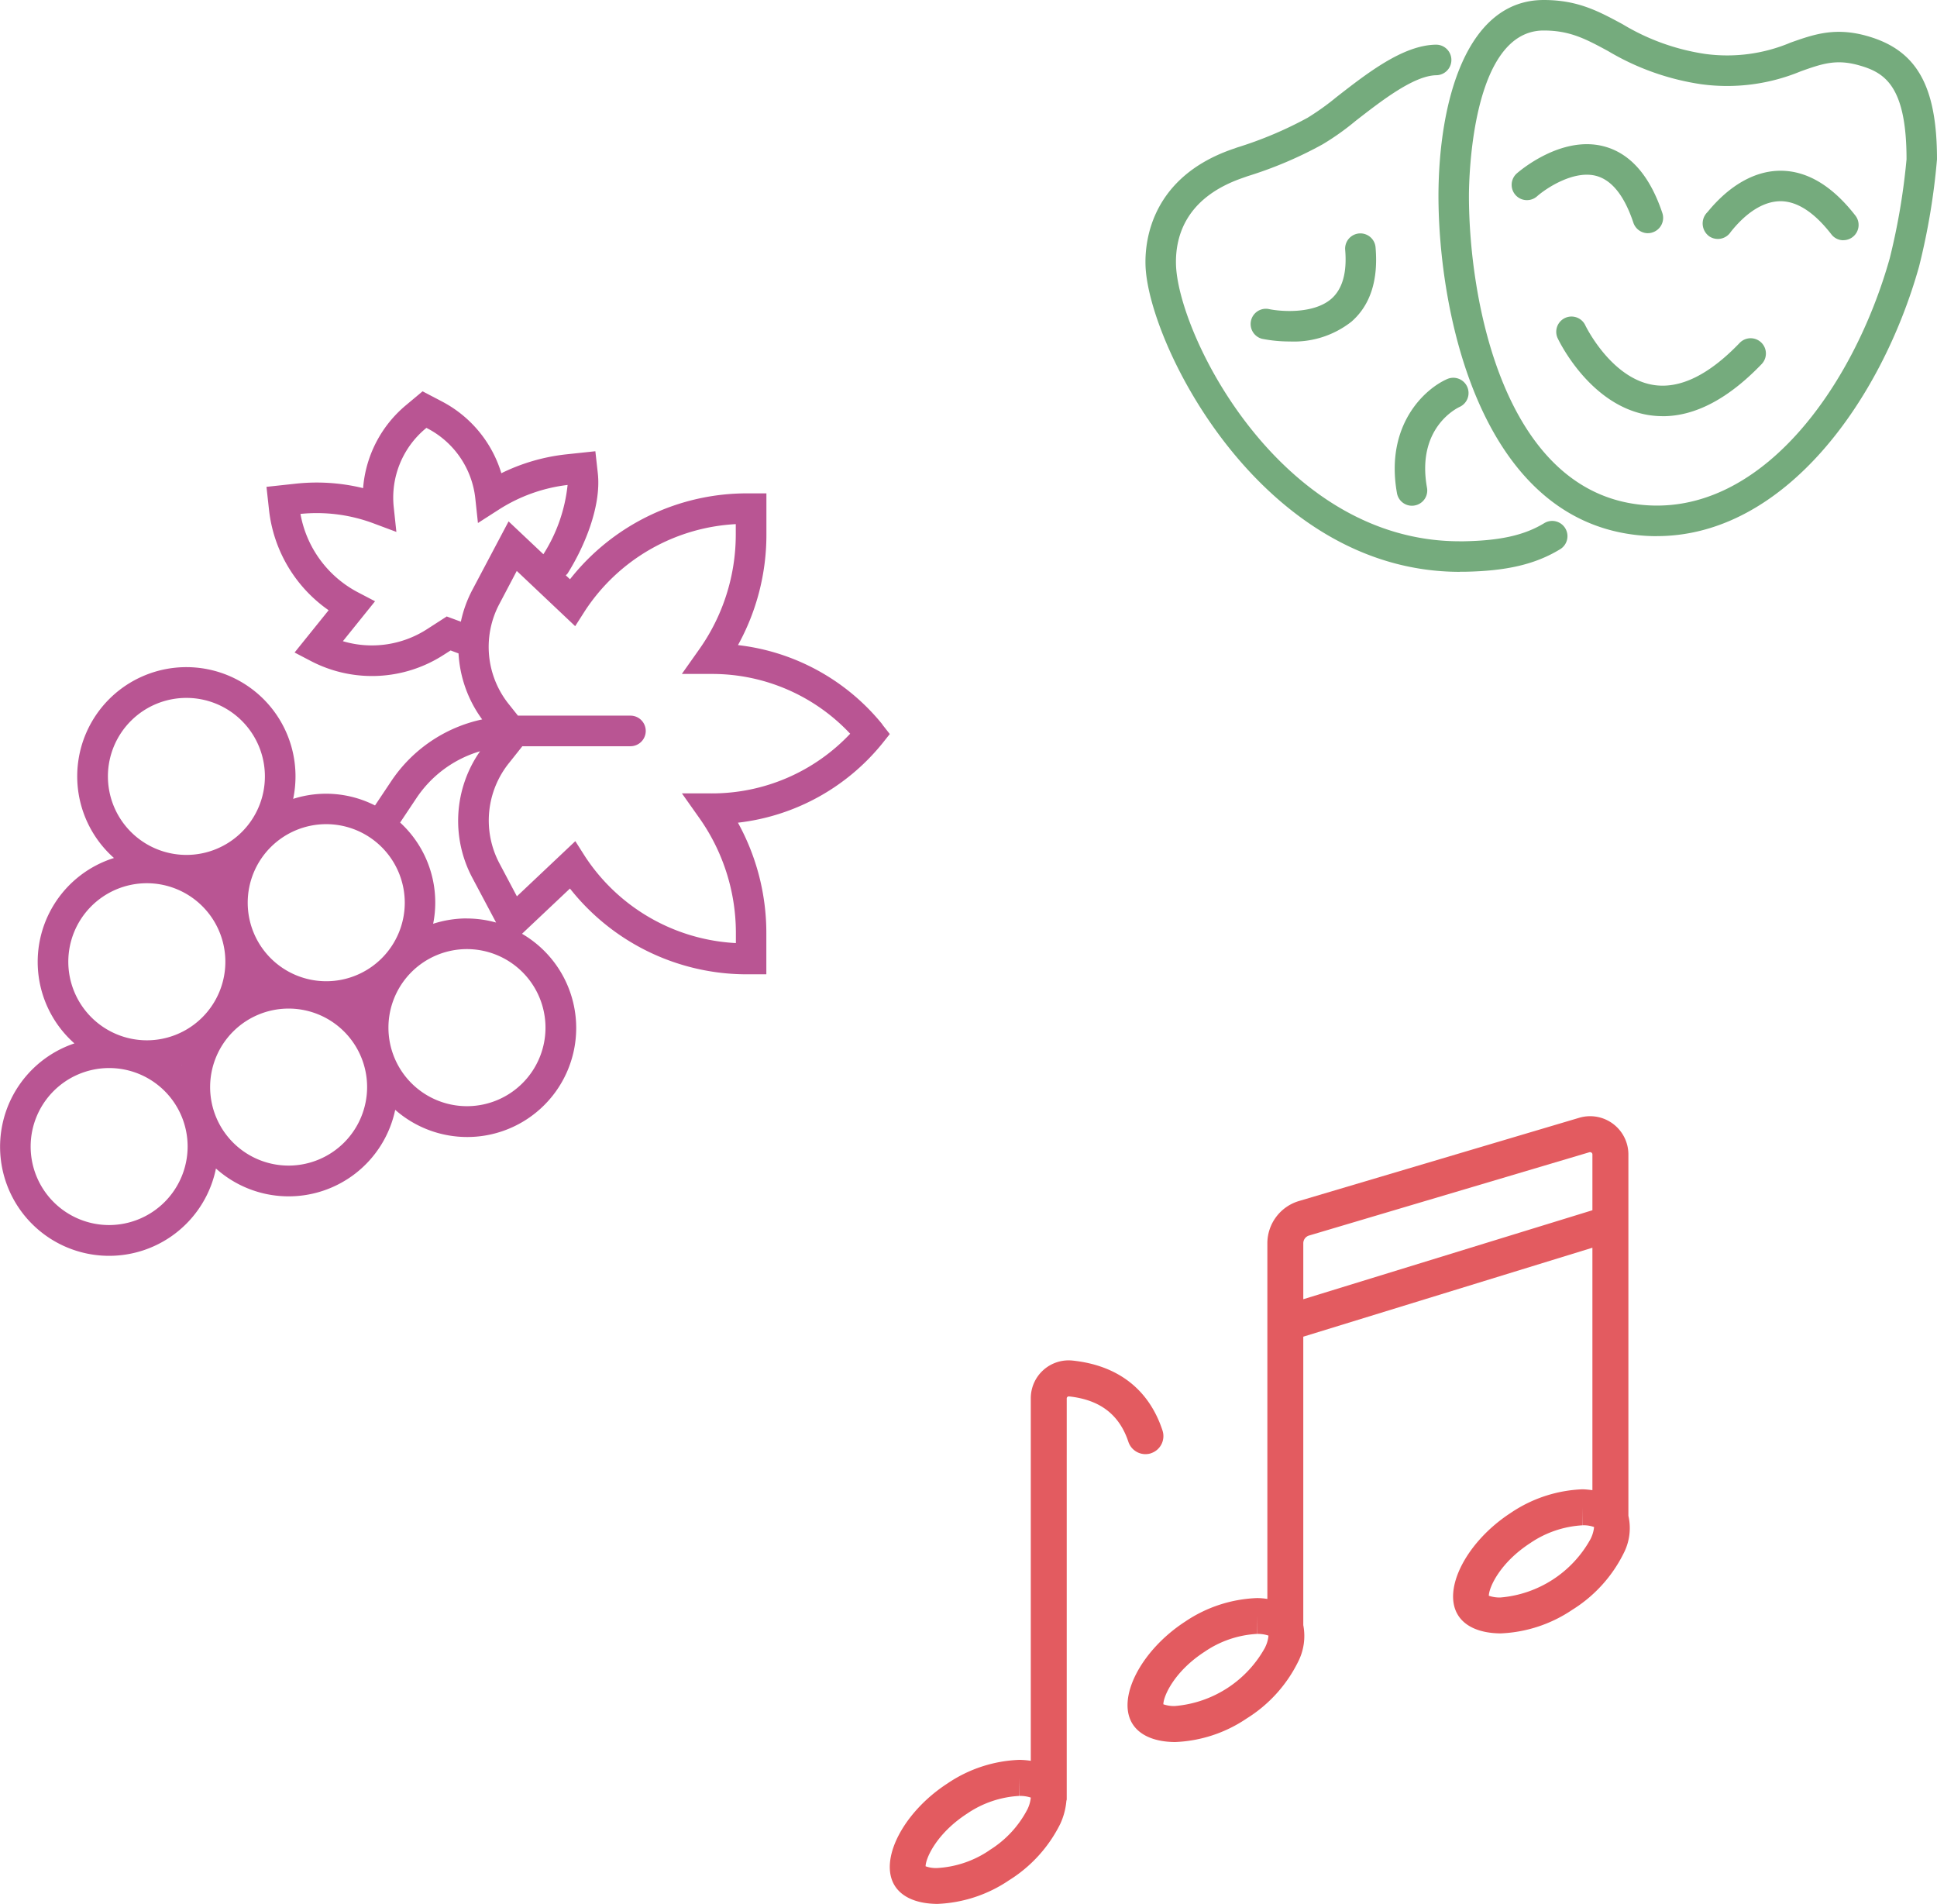 <svg xmlns="http://www.w3.org/2000/svg" width="221.19" height="217.382" viewBox="0 0 221.19 217.382">
  <g id="Icons" transform="translate(-241.391 -868)">
    <g id="Ebene_1-2" transform="translate(342.999 995.439)">
      <path id="Path_106" data-name="Path 106" d="M95.777,48.237A12.988,12.988,0,0,1,85.45,54.955a3.864,3.864,0,0,1-1.311-.2c.019-.981,1.292-3.78,4.724-6.009a11.757,11.757,0,0,1,5.965-2.033V44.666l.019,2.045a3.428,3.428,0,0,1,1.311.2,3.88,3.88,0,0,1-.38,1.317M62.953,20.9V14.507a.921.921,0,0,1,.659-.88l32.014-9.51a.272.272,0,0,1,.234.044.25.25,0,0,1,.108.215V10.74ZM58.609,60.628a12.988,12.988,0,0,1-10.327,6.718,3.707,3.707,0,0,1-1.311-.2c.019-.975,1.285-3.78,4.717-6a11.7,11.7,0,0,1,5.971-2.033V57.057l.019,2.058a3.721,3.721,0,0,1,1.3.19,3.677,3.677,0,0,1-.374,1.317M100.077,45.6V4.376A4.373,4.373,0,0,0,94.46.184L62.434,9.695a5.04,5.04,0,0,0-3.584,4.819V55.12a7.514,7.514,0,0,0-1.159-.1h-.025a15.669,15.669,0,0,0-8.2,2.685c-5.059,3.286-7.864,8.751-6.009,11.689.836,1.317,2.539,2.045,4.844,2.064a15.652,15.652,0,0,0,8.2-2.7,15.914,15.914,0,0,0,5.851-6.446,6.486,6.486,0,0,0,.6-4.2V25.176L95.967,15.02V42.7c-.355-.044-.722-.089-1.108-.1h-.025a15.687,15.687,0,0,0-8.2,2.7c-5.053,3.286-7.858,8.751-6,11.689.829,1.317,2.539,2.045,4.844,2.064a15.755,15.755,0,0,0,8.2-2.7,15.931,15.931,0,0,0,5.851-6.433,6.284,6.284,0,0,0,.545-4.306" transform="translate(-15.735 -0.002)" fill="#e35b60"/>
      <path id="Path_107" data-name="Path 107" d="M11.394,99.962a11.777,11.777,0,0,1-5.984,2.033,3.442,3.442,0,0,1-1.317-.2c.025-.975,1.292-3.767,4.724-6a11.7,11.7,0,0,1,5.965-2.033V91.705l.025,2.058a3.811,3.811,0,0,1,1.3.19,3.9,3.9,0,0,1-.374,1.317,11.955,11.955,0,0,1-4.344,4.686M29.845,54.632a2.056,2.056,0,0,0,1.3-2.6c-1.539-4.673-5.078-7.421-10.232-7.972a4.323,4.323,0,0,0-4.806,4.293v41.4a9.372,9.372,0,0,0-1.3-.108h-.025a15.63,15.63,0,0,0-8.2,2.7c-5.053,3.28-7.858,8.738-6,11.682.829,1.317,2.539,2.045,4.844,2.064a15.687,15.687,0,0,0,8.2-2.7,15.914,15.914,0,0,0,5.851-6.446,7.853,7.853,0,0,0,.69-2.564c.006-.089.044-.152.044-.234V48.364a.214.214,0,0,1,.076-.152.238.238,0,0,1,.19-.063c3.533.38,5.743,2.077,6.775,5.186a2.056,2.056,0,0,0,2.6,1.3" transform="translate(-0.007 -16.155)" fill="#e35b60"/>
    </g>
    <g id="Ebene_1-2-2" data-name="Ebene_1-2" transform="translate(241.391 912.679)">
      <path id="Path_108" data-name="Path 108" d="M81.226,45.95H77.857l1.95,2.758a22.723,22.723,0,0,1,4.215,13.138v1.2a21.968,21.968,0,0,1-17.2-9.855l-1.135-1.783-6.671,6.3-1.969-3.715a10.466,10.466,0,0,1,1.111-11.558l1.481-1.864H71.982a1.746,1.746,0,1,0,0-3.493H59.134l-.987-1.24a10.455,10.455,0,0,1-1.111-11.552L59,20.556l6.671,6.307L66.81,25.08a21.981,21.981,0,0,1,17.2-9.868v1.21A22.7,22.7,0,0,1,79.8,29.56l-1.95,2.758H81.22a21.594,21.594,0,0,1,15.854,6.825A21.687,21.687,0,0,1,81.22,45.956M53.308,60.23a12.617,12.617,0,0,0-3.857.611,12.124,12.124,0,0,0,.241-2.431,12.38,12.38,0,0,0-4.011-9.127l1.87-2.8a13.215,13.215,0,0,1,7.257-5.338,13.859,13.859,0,0,0-.858,14.49L56.641,60.7a12.62,12.62,0,0,0-3.326-.463M62.281,72.7a8.967,8.967,0,1,1-8.967-8.967A8.977,8.977,0,0,1,62.281,72.7M32.944,88.45a8.963,8.963,0,1,1,8.967-8.967,8.974,8.974,0,0,1-8.967,8.967M12.449,95.239a8.963,8.963,0,1,1,8.967-8.967,8.978,8.978,0,0,1-8.967,8.967M7.79,65.179a8.967,8.967,0,1,1,8.967,8.967A8.977,8.977,0,0,1,7.79,65.179m4.523-21.167a8.963,8.963,0,1,1,8.96,8.967,8.968,8.968,0,0,1-8.96-8.967M25.038,55.9l-.006-.006a.006.006,0,0,0,.006-.006V55.9M20.737,77l-.019-.019h.019V77M46.211,58.428a8.967,8.967,0,1,1-8.967-8.96,8.974,8.974,0,0,1,8.967,8.96m4.807-32.682-2.289,1.475a11.62,11.62,0,0,1-9.584,1.358l3.672-4.56-1.888-.987A12.626,12.626,0,0,1,34.3,14.046a18.512,18.512,0,0,1,8.312,1.068l2.641.987-.3-2.814a10.258,10.258,0,0,1,3.629-8.979l.1-.086.117.062a10.249,10.249,0,0,1,5.468,8l.3,2.8,2.376-1.524a18.593,18.593,0,0,1,7.862-2.82A18.211,18.211,0,0,1,62.04,18.65L58.066,14.9,53.95,22.679a13.908,13.908,0,0,0-1.333,3.672l-1.6-.592ZM100.745,38.07a24.859,24.859,0,0,0-16.483-9.047A26.03,26.03,0,0,0,87.508,16.44V11.7H85.379a25.7,25.7,0,0,0-20.3,9.806l-.481-.45a2.062,2.062,0,0,0,.2-.2c1.932-3.061,3.857-7.664,3.462-11.41l-.284-2.555-3.363.358A22.209,22.209,0,0,0,57.239,9.4a13.732,13.732,0,0,0-6.825-8.214L48.242.05,46.353,1.63a13.726,13.726,0,0,0-4.9,9.473,22.258,22.258,0,0,0-7.664-.512l-3.369.364.284,2.58a16.112,16.112,0,0,0,6.813,11.509l-3.888,4.826,1.888.987a15.081,15.081,0,0,0,15.094-.691l.833-.531.907.339a14.031,14.031,0,0,0,2.7,7.535,16.684,16.684,0,0,0-10.4,7.072l-1.839,2.752a12.325,12.325,0,0,0-9.343-.753,12.671,12.671,0,0,0,.265-2.536,12.463,12.463,0,1,0-20.729,9.287A12.429,12.429,0,0,0,8.488,74.5,12.45,12.45,0,1,0,24.65,88.784a12.433,12.433,0,0,0,20.469-6.7A12.446,12.446,0,1,0,59.6,61.983l5.474-5.165a25.731,25.731,0,0,0,20.3,9.793H87.5V61.884A26.054,26.054,0,0,0,84.256,49.3a24.854,24.854,0,0,0,16.483-9.041l.858-1.08-.858-1.092Z" transform="translate(0.01 -0.05)" fill="#b95593"/>
    </g>
    <g id="Ebene_1-2-3" data-name="Ebene_1-2" transform="translate(372.191 868)">
      <path id="Path_109" data-name="Path 109" d="M79.448,3.483c-8.242,0-8.53,16.905-8.539,18.83,0,12.206,4.064,33.379,19.287,35.274C104.049,59.33,114.812,44.24,118.96,29.5a75.147,75.147,0,0,0,1.92-11.313c0-8.5-2.58-9.929-5.458-10.738-2.6-.729-4.193-.164-6.6.685A21.96,21.96,0,0,1,97.43,9.616,29.023,29.023,0,0,1,86.8,5.83c-2.526-1.365-4.337-2.347-7.354-2.347M92.369,61.215a20.177,20.177,0,0,1-2.605-.164c-17.635-2.2-22.334-25.39-22.334-38.743C67.465,11.522,70.64,0,79.448,0c3.9,0,6.262,1.285,9,2.759a25.447,25.447,0,0,0,9.452,3.4,18.6,18.6,0,0,0,9.75-1.3c2.6-.918,5.051-1.791,8.708-.754,5.676,1.593,8,5.676,8,14.087a77.048,77.048,0,0,1-2.049,12.246C118.027,45.679,106.972,61.21,92.364,61.21" transform="translate(-33.969 0)" fill="#75ab7d"/>
      <path id="Path_110" data-name="Path 110" d="M144.3,47.224a1.71,1.71,0,0,1-1.374-.68c-1.935-2.491-3.875-3.761-5.781-3.776-1.925,0-3.9,1.24-5.706,3.508a1.757,1.757,0,0,1-2.431.516,1.808,1.808,0,0,1-.566-2.327,1.948,1.948,0,0,1,.362-.476c2.5-3.062,5.423-4.7,8.316-4.7h.045c3.027.015,5.885,1.742,8.51,5.121a1.741,1.741,0,0,1-1.374,2.808" transform="translate(-64.603 -19.795)" fill="#75ab7d"/>
      <path id="Path_111" data-name="Path 111" d="M99.836,43.34a1.758,1.758,0,0,1-1.657-1.191c-1.022-3.066-2.446-4.863-4.233-5.349-2.59-.7-5.766,1.439-6.768,2.327a1.745,1.745,0,0,1-2.312-2.615c.208-.179,5.041-4.4,9.973-3.081,3,.8,5.23,3.369,6.649,7.612a1.746,1.746,0,0,1-1.107,2.2,1.607,1.607,0,0,1-.551.094" transform="translate(-42.458 -16.714)" fill="#75ab7d"/>
      <path id="Path_112" data-name="Path 112" d="M28.6,66a16.086,16.086,0,0,1-3.176-.308,1.743,1.743,0,0,1,.754-3.4c1.3.288,5.131.62,7.185-1.176,1.26-1.111,1.791-3,1.563-5.607a1.741,1.741,0,0,1,3.468-.3c.337,3.776-.59,6.649-2.749,8.53A10.647,10.647,0,0,1,28.6,66" transform="translate(-12.12 -27.013)" fill="#75ab7d"/>
      <path id="Path_113" data-name="Path 113" d="M35.9,70.468C13.132,70.468.156,44.175,0,35.338c-.06-2.873.8-9.9,9.81-13.09l.65-.228A44.074,44.074,0,0,0,18.5,18.631a29.246,29.246,0,0,0,3.31-2.367c3.583-2.789,7.6-5.915,11.328-5.984h.035a1.744,1.744,0,0,1,.03,3.488c-2.575.05-6.247,2.913-9.209,5.215a29.571,29.571,0,0,1-3.766,2.674,45.574,45.574,0,0,1-8.569,3.637l-.685.243c-6.3,2.228-7.547,6.52-7.493,9.735C3.619,43.247,15.34,66.98,35.882,66.98h.486c4.178-.079,6.927-.7,9.19-2.084a1.743,1.743,0,0,1,1.821,2.972c-2.823,1.727-6.1,2.506-10.941,2.59-.179,0-.362,0-.541,0" transform="translate(0.005 -5.179)" fill="#75ab7d"/>
      <path id="Path_114" data-name="Path 114" d="M106.706,84.213a10.49,10.49,0,0,1-1.667-.134c-6.664-1.1-10.187-8.445-10.336-8.758a1.741,1.741,0,0,1,3.151-1.484c.03.065,2.913,6.019,7.76,6.808,3.017.491,6.341-1.121,9.864-4.793a1.742,1.742,0,0,1,2.516,2.411c-3.8,3.96-7.592,5.954-11.293,5.954" transform="translate(-47.626 -36.697)" fill="#75ab7d"/>
      <path id="Path_115" data-name="Path 115" d="M59.331,101.519a1.738,1.738,0,0,1-1.712-1.434c-1.389-7.775,3.176-11.943,5.791-13.055a1.742,1.742,0,0,1,1.374,3.2c-.233.109-4.982,2.342-3.736,9.239a1.734,1.734,0,0,1-1.414,2.02,1.615,1.615,0,0,1-.308.03" transform="translate(-28.896 -43.777)" fill="#75ab7d"/>
    </g>
  </g>
</svg>
